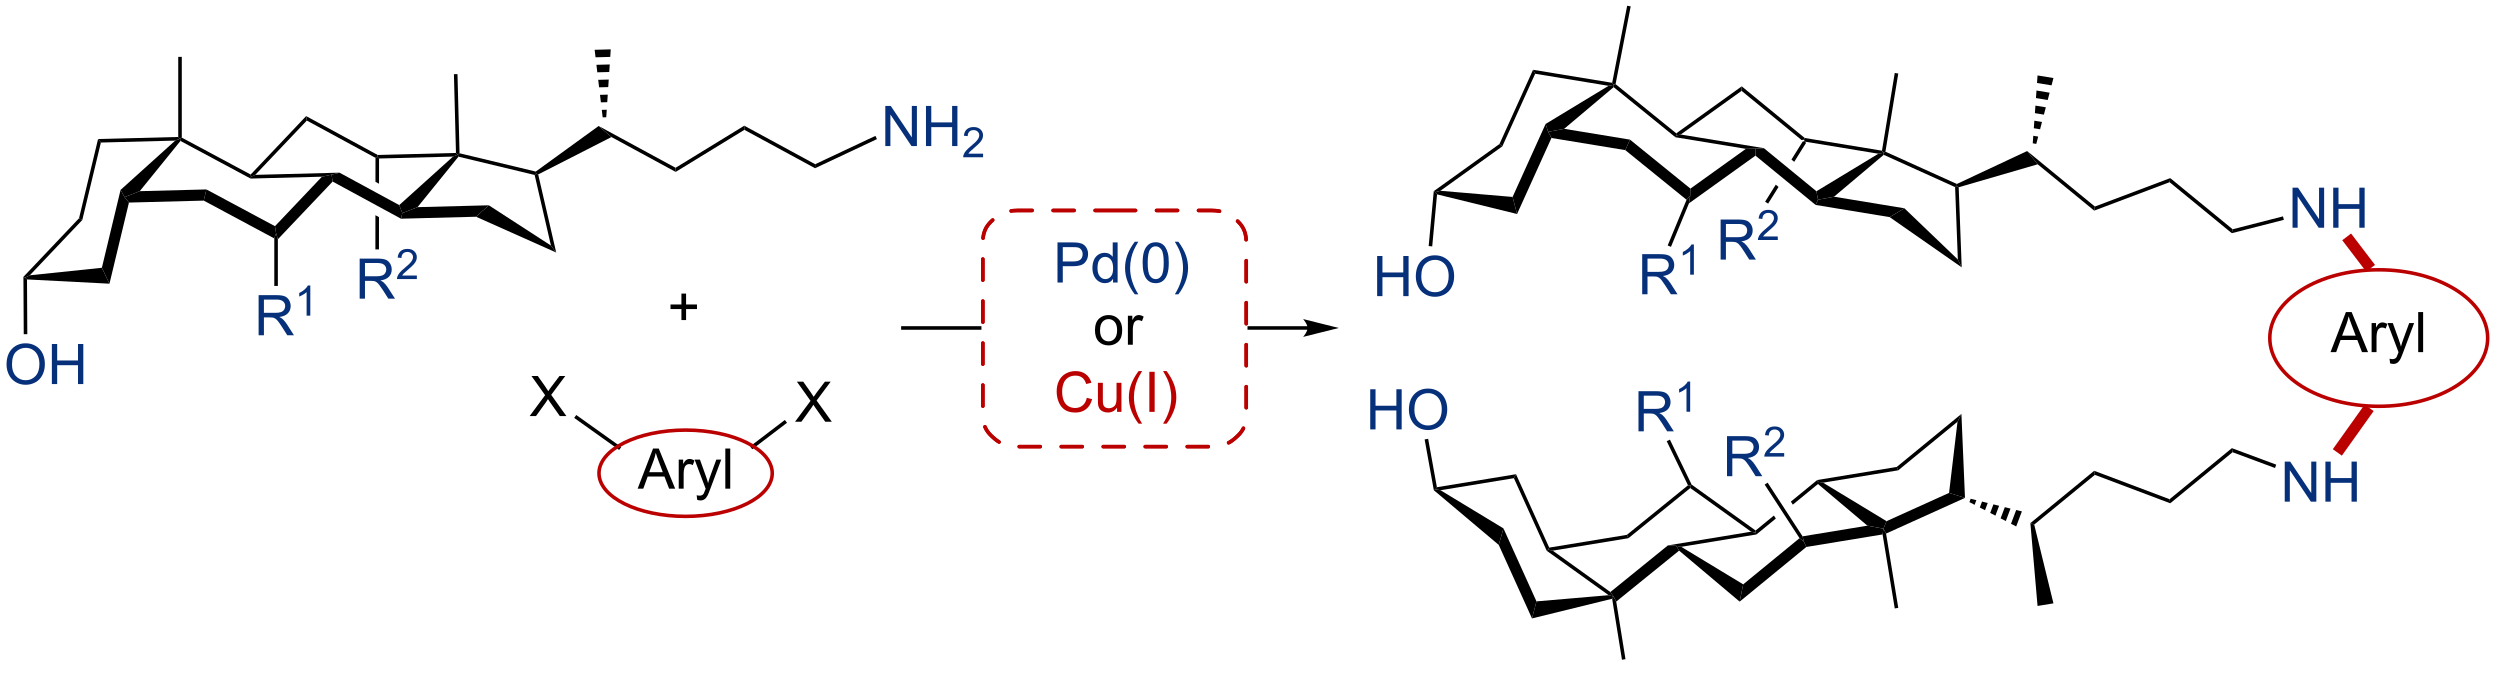 <?xml version="1.0" encoding="UTF-8"?>
<!DOCTYPE svg PUBLIC '-//W3C//DTD SVG 1.0//EN'
          'http://www.w3.org/TR/2001/REC-SVG-20010904/DTD/svg10.dtd'>
<svg stroke-dasharray="none" shape-rendering="auto" xmlns="http://www.w3.org/2000/svg" font-family="'Dialog'" text-rendering="auto" width="90" fill-opacity="1" color-interpolation="auto" color-rendering="auto" preserveAspectRatio="xMidYMid meet" font-size="12px" viewBox="0 0 90 25" fill="black" xmlns:xlink="http://www.w3.org/1999/xlink" stroke="black" image-rendering="auto" stroke-miterlimit="10" stroke-linecap="square" stroke-linejoin="miter" font-style="normal" stroke-width="1" height="25" stroke-dashoffset="0" font-weight="normal" stroke-opacity="1"
><!--Generated by the Batik Graphics2D SVG Generator--><defs id="genericDefs"
  /><g
  ><defs id="defs1"
    ><clipPath clipPathUnits="userSpaceOnUse" id="clipPath1"
      ><path d="M1.032 0.633 L367.879 0.633 L367.879 98.738 L1.032 98.738 L1.032 0.633 Z"
      /></clipPath
      ><clipPath clipPathUnits="userSpaceOnUse" id="clipPath2"
      ><path d="M27.831 111.491 L27.831 206.868 L384.477 206.868 L384.477 111.491 Z"
      /></clipPath
    ></defs
    ><g transform="scale(0.245,0.245) translate(-1.032,-0.633) matrix(1.029,0,0,1.029,-27.595,-114.046)"
    ><path d="M285.577 131.6 L285.242 131.655 L283.634 134.229 L284.032 134.555 L284.032 134.555 L285.703 131.879 L285.577 131.6 ZM281.394 137.817 L279.873 140.251 L280.306 140.521 L281.792 138.143 L281.394 137.817 Z" stroke="none" clip-path="url(#clipPath2)"
    /></g
    ><g transform="matrix(0.252,0,0,0.252,-7.023,-28.135)"
    ><path d="M31.726 151.566 L31.469 151.298 L32.129 150.974 L42.421 149.902 L43.508 152.174 Z" stroke="none" clip-path="url(#clipPath2)"
    /></g
    ><g transform="matrix(0.252,0,0,0.252,-7.023,-28.135)"
    ><path d="M32.129 150.974 L31.469 151.298 L31.214 151.197 L39.16 142.825 L39.624 143.077 Z" stroke="none" clip-path="url(#clipPath2)"
    /></g
    ><g transform="matrix(0.252,0,0,0.252,-7.023,-28.135)"
    ><path d="M39.624 143.077 L39.16 142.825 L41.878 131.51 L42.282 132.01 Z" stroke="none" clip-path="url(#clipPath2)"
    /></g
    ><g transform="matrix(0.252,0,0,0.252,-7.023,-28.135)"
    ><path d="M43.508 152.174 L42.421 149.902 L45.094 138.775 L45.662 139.808 L46.291 140.585 Z" stroke="none" clip-path="url(#clipPath2)"
    /></g
    ><g transform="matrix(0.252,0,0,0.252,-7.023,-28.135)"
    ><path d="M47.83 138.957 L45.662 139.808 L45.094 138.775 L52.902 131.733 L53.585 131.46 L53.65 131.784 Z" stroke="none" clip-path="url(#clipPath2)"
    /></g
    ><g transform="matrix(0.252,0,0,0.252,-7.023,-28.135)"
    ><path d="M42.282 132.01 L41.878 131.51 L53.33 131.212 L53.585 131.46 L52.902 131.733 Z" stroke="none" clip-path="url(#clipPath2)"
    /></g
    ><g transform="matrix(0.252,0,0,0.252,-7.023,-28.135)"
    ><path d="M46.291 140.585 L45.662 139.808 L47.83 138.957 L57.355 138.709 L56.976 140.306 Z" stroke="none" clip-path="url(#clipPath2)"
    /></g
    ><g transform="matrix(0.252,0,0,0.252,-7.023,-28.135)"
    ><path d="M56.976 140.306 L57.355 138.709 L67.15 143.959 L67.309 144.945 L67.054 145.709 Z" stroke="none" clip-path="url(#clipPath2)"
    /></g
    ><g transform="matrix(0.252,0,0,0.252,-7.023,-28.135)"
    ><path d="M67.564 145.829 L67.309 144.945 L67.15 143.959 L73.862 136.889 L75.233 136.598 L75.389 137.586 Z" stroke="none" clip-path="url(#clipPath2)"
    /></g
    ><g transform="matrix(0.252,0,0,0.252,-7.023,-28.135)"
    ><path d="M76.371 136.313 L75.233 136.598 L73.862 136.889 L63.668 137.155 L63.729 136.898 L64.338 136.627 Z" stroke="none" clip-path="url(#clipPath2)"
    /></g
    ><g transform="matrix(0.252,0,0,0.252,-7.023,-28.135)"
    ><path d="M63.678 136.581 L63.729 136.898 L63.668 137.155 L53.65 131.784 L53.585 131.46 L53.84 131.308 Z" stroke="none" clip-path="url(#clipPath2)"
    /></g
    ><g transform="matrix(0.252,0,0,0.252,-7.023,-28.135)"
    ><path d="M64.338 136.627 L63.729 136.898 L63.678 136.581 L71.602 128.233 L71.702 128.869 Z" stroke="none" clip-path="url(#clipPath2)"
    /></g
    ><g transform="matrix(0.252,0,0,0.252,-7.023,-28.135)"
    ><path d="M71.702 128.869 L71.602 128.233 L81.827 133.787 L81.765 134.043 L81.51 134.195 Z" stroke="none" clip-path="url(#clipPath2)"
    /></g
    ><g transform="matrix(0.252,0,0,0.252,-7.023,-28.135)"
    ><path d="M93.269 133.743 L92.587 134.016 L84.902 140.946 L85.346 142.091 L87.514 141.24 L93.365 134.029 L93.269 133.743 Z" stroke="none" clip-path="url(#clipPath2)"
    /></g
    ><g transform="matrix(0.252,0,0,0.252,-7.023,-28.135)"
    ><path d="M82.02 134.292 L81.765 134.043 L81.827 133.787 L93.008 133.495 L93.269 133.743 L92.587 134.016 Z" stroke="none" clip-path="url(#clipPath2)"
    /></g
    ><g transform="matrix(0.252,0,0,0.252,-7.023,-28.135)"
    ><path d="M93.365 134.029 L93.269 133.743 L93.519 133.541 L104.406 136.156 L104.46 136.431 L104.247 136.642 Z" stroke="none" clip-path="url(#clipPath2)"
    /></g
    ><g transform="matrix(0.252,0,0,0.252,-7.023,-28.135)"
    ><path d="M85.154 142.89 L85.346 142.091 L87.514 141.24 L97.701 140.975 L95.872 142.61 Z" stroke="none" clip-path="url(#clipPath2)"
    /></g
    ><g transform="matrix(0.252,0,0,0.252,-7.023,-28.135)"
    ><path d="M95.872 142.61 L97.701 140.975 L106.575 146.727 L107.328 147.724 Z" stroke="none" clip-path="url(#clipPath2)"
    /></g
    ><g transform="matrix(0.252,0,0,0.252,-7.023,-28.135)"
    ><path d="M104.247 136.642 L104.46 136.431 L104.753 136.567 L107.328 147.724 L106.575 146.727 Z" stroke="none" clip-path="url(#clipPath2)"
    /></g
    ><g transform="matrix(0.252,0,0,0.252,-7.023,-28.135)"
    ><path d="M104.753 136.567 L104.46 136.431 L104.406 136.156 L113.385 129.646 L115.22 131.224 Z" stroke="none" clip-path="url(#clipPath2)"
    /></g
    ><g transform="matrix(0.252,0,0,0.252,-7.023,-28.135)"
    ><path d="M115.22 131.224 L113.385 129.646 L124.379 135.617 L124.394 136.206 Z" stroke="none" clip-path="url(#clipPath2)"
    /></g
    ><g transform="matrix(0.252,0,0,0.252,-7.023,-28.135)"
    ><path d="M124.394 136.206 L124.379 135.617 L134.192 129.605 L134.208 130.194 Z" stroke="none" clip-path="url(#clipPath2)"
    /></g
    ><g transform="matrix(0.252,0,0,0.252,-7.023,-28.135)"
    ><path d="M134.208 130.194 L134.192 129.605 L144.322 135.106 L144.305 135.678 Z" stroke="none" clip-path="url(#clipPath2)"
    /></g
    ><g fill="rgb(7,48,122)" transform="matrix(0.252,0,0,0.252,-7.023,-28.135)" stroke="rgb(7,48,122)"
    ><path d="M154.343 132.509 L154.343 126.782 L155.121 126.782 L158.129 131.277 L158.129 126.782 L158.856 126.782 L158.856 132.509 L158.077 132.509 L155.069 128.009 L155.069 132.509 L154.343 132.509 ZM160.151 132.509 L160.151 126.782 L160.909 126.782 L160.909 129.134 L163.886 129.134 L163.886 126.782 L164.643 126.782 L164.643 132.509 L163.886 132.509 L163.886 129.808 L160.909 129.808 L160.909 132.509 L160.151 132.509 Z" stroke="none" clip-path="url(#clipPath2)"
    /></g
    ><g fill="rgb(7,48,122)" transform="matrix(0.252,0,0,0.252,-7.023,-28.135)" stroke="rgb(7,48,122)"
    ><path d="M168.309 133.601 L168.309 134.109 L165.47 134.109 Q165.464 133.917 165.532 133.742 Q165.639 133.452 165.878 133.171 Q166.118 132.89 166.569 132.521 Q167.268 131.947 167.514 131.611 Q167.761 131.275 167.761 130.976 Q167.761 130.663 167.536 130.448 Q167.313 130.232 166.952 130.232 Q166.571 130.232 166.343 130.46 Q166.114 130.689 166.112 131.093 L165.569 131.038 Q165.626 130.431 165.989 130.115 Q166.352 129.796 166.964 129.796 Q167.583 129.796 167.942 130.14 Q168.304 130.482 168.304 130.988 Q168.304 131.245 168.198 131.495 Q168.093 131.744 167.846 132.019 Q167.602 132.294 167.034 132.775 Q166.559 133.173 166.425 133.316 Q166.29 133.458 166.202 133.601 L168.309 133.601 Z" stroke="none" clip-path="url(#clipPath2)"
    /></g
    ><g transform="matrix(0.252,0,0,0.252,-7.023,-28.135)"
    ><path d="M144.305 135.678 L144.322 135.106 L152.93 131.057 L153.147 131.519 Z" stroke="none" clip-path="url(#clipPath2)"
    /></g
    ><g fill="rgb(7,48,122)" transform="matrix(0.252,0,0,0.252,-7.023,-28.135)" stroke="rgb(7,48,122)"
    ><path d="M28.803 163.728 Q28.803 162.301 29.569 161.496 Q30.334 160.689 31.545 160.689 Q32.337 160.689 32.972 161.069 Q33.61 161.447 33.944 162.124 Q34.279 162.801 34.279 163.66 Q34.279 164.532 33.928 165.22 Q33.576 165.907 32.931 166.262 Q32.287 166.616 31.54 166.616 Q30.733 166.616 30.095 166.225 Q29.459 165.832 29.131 165.157 Q28.803 164.481 28.803 163.728 ZM29.584 163.738 Q29.584 164.775 30.139 165.371 Q30.696 165.965 31.537 165.965 Q32.392 165.965 32.944 165.363 Q33.498 164.762 33.498 163.657 Q33.498 162.957 33.261 162.436 Q33.024 161.915 32.569 161.629 Q32.115 161.34 31.548 161.34 Q30.743 161.34 30.162 161.894 Q29.584 162.447 29.584 163.738 ZM35.278 166.517 L35.278 160.79 L36.036 160.79 L36.036 163.142 L39.013 163.142 L39.013 160.79 L39.77 160.79 L39.77 166.517 L39.013 166.517 L39.013 163.816 L36.036 163.816 L36.036 166.517 L35.278 166.517 Z" stroke="none" clip-path="url(#clipPath2)"
    /></g
    ><g transform="matrix(0.252,0,0,0.252,-7.023,-28.135)"
    ><path d="M31.214 151.197 L31.469 151.298 L31.726 151.566 L31.771 159.391 L31.261 159.394 Z" stroke="none" clip-path="url(#clipPath2)"
    /></g
    ><g transform="matrix(0.252,0,0,0.252,-7.023,-28.135)"
    ><path d="M93.519 133.541 L93.269 133.743 L93.008 133.495 L92.714 122.245 L93.224 122.232 Z" stroke="none" clip-path="url(#clipPath2)"
    /></g
    ><g fill="rgb(7,48,122)" transform="matrix(0.252,0,0,0.252,-7.023,-28.135)" stroke="rgb(7,48,122)"
    ><path d="M79.251 154.315 L79.251 148.589 L81.79 148.589 Q82.556 148.589 82.954 148.742 Q83.353 148.896 83.59 149.287 Q83.829 149.677 83.829 150.151 Q83.829 150.761 83.434 151.18 Q83.04 151.596 82.215 151.708 Q82.517 151.854 82.673 151.995 Q83.004 152.3 83.301 152.755 L84.298 154.315 L83.345 154.315 L82.587 153.123 Q82.254 152.607 82.038 152.333 Q81.824 152.06 81.655 151.951 Q81.486 151.841 81.309 151.8 Q81.181 151.771 80.887 151.771 L80.009 151.771 L80.009 154.315 L79.251 154.315 ZM80.009 151.115 L81.637 151.115 Q82.158 151.115 82.449 151.008 Q82.743 150.901 82.894 150.664 Q83.048 150.427 83.048 150.151 Q83.048 149.745 82.751 149.484 Q82.457 149.221 81.822 149.221 L80.009 149.221 L80.009 151.115 Z" stroke="none" clip-path="url(#clipPath2)"
    /></g
    ><g fill="rgb(7,48,122)" transform="matrix(0.252,0,0,0.252,-7.023,-28.135)" stroke="rgb(7,48,122)"
    ><path d="M87.42 151.007 L87.42 151.515 L84.58 151.515 Q84.574 151.324 84.643 151.148 Q84.75 150.859 84.988 150.578 Q85.229 150.296 85.68 149.927 Q86.379 149.353 86.625 149.017 Q86.871 148.681 86.871 148.382 Q86.871 148.07 86.647 147.855 Q86.424 147.638 86.063 147.638 Q85.682 147.638 85.453 147.867 Q85.225 148.095 85.223 148.5 L84.68 148.445 Q84.736 147.838 85.1 147.521 Q85.463 147.203 86.074 147.203 Q86.693 147.203 87.053 147.546 Q87.414 147.888 87.414 148.394 Q87.414 148.652 87.309 148.902 Q87.203 149.15 86.957 149.425 Q86.713 149.701 86.145 150.181 Q85.67 150.58 85.535 150.722 Q85.4 150.865 85.313 151.007 L87.42 151.007 Z" stroke="none" clip-path="url(#clipPath2)"
    /></g
    ><g transform="matrix(0.252,0,0,0.252,-7.023,-28.135)"
    ><path d="M81.765 134.043 L81.51 134.195 L81.506 137.618 L82.016 137.895 L82.016 137.895 L82.02 134.292 L81.765 134.043 ZM81.501 142.389 L81.496 147.277 L82.006 147.277 L82.011 142.666 L82.011 142.666 L81.501 142.389 Z" stroke="none" clip-path="url(#clipPath2)"
    /></g
    ><g transform="matrix(0.252,0,0,0.252,-7.023,-28.135)"
    ><path d="M75.389 137.586 L75.233 136.598 L76.371 136.313 L84.902 140.946 L85.346 142.091 L85.154 142.89 Z" stroke="none" clip-path="url(#clipPath2)"
    /></g
    ><g transform="matrix(0.252,0,0,0.252,-7.023,-28.135)"
    ><path d="M53.84 131.308 L53.585 131.46 L53.33 131.212 L53.33 119.767 L53.84 119.767 Z" stroke="none" clip-path="url(#clipPath2)"
    /></g
    ><g transform="matrix(0.252,0,0,0.252,-7.023,-28.135)"
    ><path d="M113.966 128.414 L113.838 127.341 L114.547 127.323 L114.476 128.4 ZM113.711 126.269 L113.583 125.196 L114.69 125.167 L114.619 126.245 ZM113.456 124.123 L113.328 123.051 L114.833 123.011 L114.761 124.089 ZM113.2 121.978 L113.073 120.905 L114.976 120.856 L114.904 121.934 ZM112.945 119.833 L112.818 118.76 L115.119 118.7 L115.047 119.778 Z" stroke="none" clip-path="url(#clipPath2)"
    /></g
    ><g transform="matrix(0.252,0,0,0.252,-7.023,-28.135)"
    ><path d="M233.656 181.682 L232.935 181.542 L233.141 181.249 L244.443 179.391 L244.139 179.958 Z" stroke="none" clip-path="url(#clipPath2)"
    /></g
    ><g transform="matrix(0.252,0,0,0.252,-7.023,-28.135)"
    ><path d="M232.7 181.676 L232.935 181.542 L233.656 181.682 L242.649 187.131 L241.974 189.49 Z" stroke="none" clip-path="url(#clipPath2)"
    /></g
    ><g transform="matrix(0.252,0,0,0.252,-7.023,-28.135)"
    ><path d="M241.974 189.49 L242.649 187.131 L247.365 197.557 L246.725 199.993 Z" stroke="none" clip-path="url(#clipPath2)"
    /></g
    ><g transform="matrix(0.252,0,0,0.252,-7.023,-28.135)"
    ><path d="M244.139 179.958 L244.443 179.391 L249.185 189.877 L249.034 190.16 L248.829 190.328 Z" stroke="none" clip-path="url(#clipPath2)"
    /></g
    ><g transform="matrix(0.252,0,0,0.252,-7.023,-28.135)"
    ><path d="M248.829 190.328 L249.034 190.16 L249.683 190.312 L257.921 196.224 L258.384 196.87 L257.675 196.675 Z" stroke="none" clip-path="url(#clipPath2)"
    /></g
    ><g transform="matrix(0.252,0,0,0.252,-7.023,-28.135)"
    ><path d="M246.725 199.993 L247.365 197.557 L257.675 196.675 L258.384 196.87 L258.176 197.183 Z" stroke="none" clip-path="url(#clipPath2)"
    /></g
    ><g transform="matrix(0.252,0,0,0.252,-7.023,-28.135)"
    ><path d="M249.683 190.312 L249.034 190.16 L249.185 189.877 L260.281 188.053 L260.497 188.534 Z" stroke="none" clip-path="url(#clipPath2)"
    /></g
    ><g transform="matrix(0.252,0,0,0.252,-7.023,-28.135)"
    ><path d="M260.497 188.534 L260.281 188.053 L269.012 180.976 L269.329 181.047 L269.339 181.368 Z" stroke="none" clip-path="url(#clipPath2)"
    /></g
    ><g transform="matrix(0.252,0,0,0.252,-7.023,-28.135)"
    ><path d="M269.339 181.368 L269.329 181.047 L269.531 180.877 L278.671 187.434 L278.681 187.756 L278.032 187.604 Z" stroke="none" clip-path="url(#clipPath2)"
    /></g
    ><g transform="matrix(0.252,0,0,0.252,-7.023,-28.135)"
    ><path d="M278.032 187.604 L278.681 187.756 L278.79 187.996 L268.047 189.763 L267.326 189.623 L266.144 189.559 Z" stroke="none" clip-path="url(#clipPath2)"
    /></g
    ><g transform="matrix(0.252,0,0,0.252,-7.023,-28.135)"
    ><path d="M266.144 189.559 L267.326 189.623 L267.743 190.307 L258.758 197.589 L258.384 196.87 L257.921 196.224 Z" stroke="none" clip-path="url(#clipPath2)"
    /></g
    ><g transform="matrix(0.252,0,0,0.252,-7.023,-28.135)"
    ><path d="M267.743 190.307 L267.326 189.623 L268.047 189.763 L276.897 195.125 L276.391 197.593 Z" stroke="none" clip-path="url(#clipPath2)"
    /></g
    ><g transform="matrix(0.252,0,0,0.252,-7.023,-28.135)"
    ><path d="M276.391 197.593 L276.897 195.125 L284.943 188.531 L285.577 189.037 L285.916 189.786 Z" stroke="none" clip-path="url(#clipPath2)"
    /></g
    ><g transform="matrix(0.252,0,0,0.252,-7.023,-28.135)"
    ><path d="M287.58 180.792 L287.582 180.461 L288.304 180.601 L297.377 186.098 L296.933 187.17 L294.644 186.742 Z" stroke="none" clip-path="url(#clipPath2)"
    /></g
    ><g transform="matrix(0.252,0,0,0.252,-7.023,-28.135)"
    ><path d="M285.916 189.786 L285.577 189.037 L285.379 188.266 L294.644 186.742 L296.933 187.17 L296.81 187.995 Z" stroke="none" clip-path="url(#clipPath2)"
    /></g
    ><g transform="matrix(0.252,0,0,0.252,-7.023,-28.135)"
    ><path d="M297.307 187.872 L296.933 187.17 L297.377 186.098 L306.307 182.059 L308.581 182.773 Z" stroke="none" clip-path="url(#clipPath2)"
    /></g
    ><g transform="matrix(0.252,0,0,0.252,-7.023,-28.135)"
    ><path d="M288.304 180.601 L287.582 180.461 L287.473 180.22 L298.829 178.353 L299.047 178.834 Z" stroke="none" clip-path="url(#clipPath2)"
    /></g
    ><g transform="matrix(0.252,0,0,0.252,-7.023,-28.135)"
    ><path d="M299.047 178.834 L298.829 178.353 L308.072 170.778 L307.512 171.896 Z" stroke="none" clip-path="url(#clipPath2)"
    /></g
    ><g transform="matrix(0.252,0,0,0.252,-7.023,-28.135)"
    ><path d="M308.581 182.773 L306.307 182.059 L307.512 171.896 L308.072 170.778 Z" stroke="none" clip-path="url(#clipPath2)"
    /></g
    ><g transform="matrix(0.252,0,0,0.252,-7.023,-28.135)"
    ><path d="M309.392 182.899 L310.205 183.099 L309.954 183.763 L309.212 183.376 ZM311.018 183.3 L311.831 183.5 L311.44 184.536 L310.697 184.149 ZM312.644 183.7 L313.457 183.9 L312.926 185.309 L312.183 184.923 ZM314.27 184.101 L315.084 184.301 L314.412 186.082 L313.669 185.696 ZM315.897 184.501 L316.71 184.702 L315.897 186.855 L315.155 186.469 Z" stroke="none" clip-path="url(#clipPath2)"
    /></g
    ><g transform="matrix(0.252,0,0,0.252,-7.023,-28.135)"
    ><path d="M318.472 186.585 L317.922 186.376 L327.04 178.903 L327.136 179.484 Z" stroke="none" clip-path="url(#clipPath2)"
    /></g
    ><g transform="matrix(0.252,0,0,0.252,-7.023,-28.135)"
    ><path d="M327.136 179.484 L327.04 178.903 L337.808 182.964 L337.904 183.545 Z" stroke="none" clip-path="url(#clipPath2)"
    /></g
    ><g transform="matrix(0.252,0,0,0.252,-7.023,-28.135)"
    ><path d="M337.904 183.545 L337.808 182.964 L346.709 175.669 L346.806 176.25 Z" stroke="none" clip-path="url(#clipPath2)"
    /></g
    ><g fill="rgb(7,48,122)" transform="matrix(0.252,0,0,0.252,-7.023,-28.135)" stroke="rgb(7,48,122)"
    ><path d="M354.261 183.318 L354.261 177.591 L355.04 177.591 L358.048 182.086 L358.048 177.591 L358.774 177.591 L358.774 183.318 L357.995 183.318 L354.988 178.818 L354.988 183.318 L354.261 183.318 ZM360.07 183.318 L360.07 177.591 L360.827 177.591 L360.827 179.943 L363.804 179.943 L363.804 177.591 L364.562 177.591 L364.562 183.318 L363.804 183.318 L363.804 180.618 L360.827 180.618 L360.827 183.318 L360.07 183.318 Z" stroke="none" clip-path="url(#clipPath2)"
    /></g
    ><g transform="matrix(0.252,0,0,0.252,-7.023,-28.135)"
    ><path d="M346.806 176.25 L346.709 175.669 L353.046 178.027 L352.868 178.506 Z" stroke="none" clip-path="url(#clipPath2)"
    /></g
    ><g fill="rgb(7,48,122)" transform="matrix(0.252,0,0,0.252,-7.023,-28.135)" stroke="rgb(7,48,122)"
    ><path d="M223.616 172.985 L223.616 167.258 L224.374 167.258 L224.374 169.61 L227.351 169.61 L227.351 167.258 L228.108 167.258 L228.108 172.985 L227.351 172.985 L227.351 170.284 L224.374 170.284 L224.374 172.985 L223.616 172.985 ZM229.141 170.196 Q229.141 168.769 229.907 167.964 Q230.672 167.157 231.883 167.157 Q232.675 167.157 233.31 167.537 Q233.948 167.915 234.282 168.592 Q234.618 169.269 234.618 170.128 Q234.618 171 234.266 171.688 Q233.915 172.375 233.269 172.73 Q232.625 173.084 231.878 173.084 Q231.071 173.084 230.433 172.693 Q229.797 172.3 229.469 171.625 Q229.141 170.948 229.141 170.196 ZM229.922 170.206 Q229.922 171.243 230.477 171.839 Q231.034 172.433 231.875 172.433 Q232.73 172.433 233.282 171.831 Q233.836 171.23 233.836 170.125 Q233.836 169.425 233.599 168.904 Q233.362 168.383 232.907 168.097 Q232.454 167.808 231.886 167.808 Q231.081 167.808 230.5 168.362 Q229.922 168.915 229.922 170.206 Z" stroke="none" clip-path="url(#clipPath2)"
    /></g
    ><g transform="matrix(0.252,0,0,0.252,-7.023,-28.135)"
    ><path d="M233.141 181.249 L232.935 181.542 L232.7 181.676 L231.387 174.425 L231.889 174.334 Z" stroke="none" clip-path="url(#clipPath2)"
    /></g
    ><g transform="matrix(0.252,0,0,0.252,-7.023,-28.135)"
    ><path d="M287.473 180.22 L283.707 183.306 L283.987 183.737 L287.58 180.792 L287.582 180.461 L287.473 180.22 ZM281.281 185.295 L278.671 187.434 L278.681 187.756 L278.79 187.996 L281.561 185.725 L281.561 185.725 L281.281 185.295 Z" stroke="none" clip-path="url(#clipPath2)"
    /></g
    ><g transform="matrix(0.252,0,0,0.252,-7.023,-28.135)"
    ><path d="M296.81 187.995 L296.933 187.17 L297.307 187.872 L299.051 198.485 L298.548 198.568 Z" stroke="none" clip-path="url(#clipPath2)"
    /></g
    ><g transform="matrix(0.252,0,0,0.252,-7.023,-28.135)"
    ><path d="M258.176 197.183 L258.384 196.87 L258.758 197.589 L260.083 205.815 L259.579 205.896 Z" stroke="none" clip-path="url(#clipPath2)"
    /></g
    ><g transform="matrix(0.252,0,0,0.252,-7.023,-28.135)"
    ><path d="M233.162 139.413 L232.935 139.095 L233.644 138.901 L243.954 139.782 L244.594 142.218 Z" stroke="none" clip-path="url(#clipPath2)"
    /></g
    ><g transform="matrix(0.252,0,0,0.252,-7.023,-28.135)"
    ><path d="M233.644 138.901 L232.935 139.095 L232.691 138.956 L242.081 132.218 L242.489 132.553 Z" stroke="none" clip-path="url(#clipPath2)"
    /></g
    ><g transform="matrix(0.252,0,0,0.252,-7.023,-28.135)"
    ><path d="M242.489 132.553 L242.081 132.218 L246.876 121.616 L247.18 122.183 Z" stroke="none" clip-path="url(#clipPath2)"
    /></g
    ><g transform="matrix(0.252,0,0,0.252,-7.023,-28.135)"
    ><path d="M244.594 142.218 L243.954 139.782 L248.67 129.356 L249.034 130.477 L249.506 131.359 Z" stroke="none" clip-path="url(#clipPath2)"
    /></g
    ><g transform="matrix(0.252,0,0,0.252,-7.023,-28.135)"
    ><path d="M251.323 130.049 L249.034 130.477 L248.67 129.356 L257.662 123.907 L258.384 123.767 L258.387 124.097 Z" stroke="none" clip-path="url(#clipPath2)"
    /></g
    ><g transform="matrix(0.252,0,0,0.252,-7.023,-28.135)"
    ><path d="M247.18 122.183 L246.876 121.616 L258.181 123.475 L258.384 123.767 L257.662 123.907 Z" stroke="none" clip-path="url(#clipPath2)"
    /></g
    ><g transform="matrix(0.252,0,0,0.252,-7.023,-28.135)"
    ><path d="M249.506 131.359 L249.034 130.477 L251.323 130.049 L260.725 131.595 L260.052 133.093 Z" stroke="none" clip-path="url(#clipPath2)"
    /></g
    ><g transform="matrix(0.252,0,0,0.252,-7.023,-28.135)"
    ><path d="M260.052 133.093 L260.725 131.595 L269.359 138.592 L269.329 139.59 L268.806 140.188 Z" stroke="none" clip-path="url(#clipPath2)"
    /></g
    ><g transform="matrix(0.252,0,0,0.252,-7.023,-28.135)"
    ><path d="M269.148 140.697 L269.329 139.59 L269.359 138.592 L277.28 132.91 L278.681 132.881 L278.649 133.881 Z" stroke="none" clip-path="url(#clipPath2)"
    /></g
    ><g transform="matrix(0.252,0,0,0.252,-7.023,-28.135)"
    ><path d="M279.853 132.815 L278.681 132.881 L277.28 132.91 L267.217 131.255 L267.326 131.014 L267.975 130.862 Z" stroke="none" clip-path="url(#clipPath2)"
    /></g
    ><g transform="matrix(0.252,0,0,0.252,-7.023,-28.135)"
    ><path d="M267.335 130.694 L267.326 131.014 L267.217 131.255 L258.387 124.097 L258.384 123.767 L258.664 123.665 Z" stroke="none" clip-path="url(#clipPath2)"
    /></g
    ><g transform="matrix(0.252,0,0,0.252,-7.023,-28.135)"
    ><path d="M267.975 130.862 L267.326 131.014 L267.335 130.694 L276.686 123.983 L276.666 124.626 Z" stroke="none" clip-path="url(#clipPath2)"
    /></g
    ><g transform="matrix(0.252,0,0,0.252,-7.023,-28.135)"
    ><path d="M276.666 124.626 L276.686 123.983 L285.686 131.359 L285.577 131.6 L285.242 131.655 Z" stroke="none" clip-path="url(#clipPath2)"
    /></g
    ><g transform="matrix(0.252,0,0,0.252,-7.023,-28.135)"
    ><path d="M289.871 139.748 L287.582 140.177 L287.361 138.969 L296.211 133.607 L296.933 133.467 L296.973 133.765 Z" stroke="none" clip-path="url(#clipPath2)"
    /></g
    ><g transform="matrix(0.252,0,0,0.252,-7.023,-28.135)"
    ><path d="M285.703 131.879 L285.577 131.6 L285.686 131.359 L296.722 133.174 L296.933 133.467 L296.211 133.607 Z" stroke="none" clip-path="url(#clipPath2)"
    /></g
    ><g transform="matrix(0.252,0,0,0.252,-7.023,-28.135)"
    ><path d="M296.973 133.765 L296.933 133.467 L297.216 133.315 L307.417 137.929 L307.418 138.209 L307.17 138.377 Z" stroke="none" clip-path="url(#clipPath2)"
    /></g
    ><g transform="matrix(0.252,0,0,0.252,-7.023,-28.135)"
    ><path d="M287.243 140.925 L287.582 140.177 L289.871 139.748 L299.927 141.402 L297.823 142.665 Z" stroke="none" clip-path="url(#clipPath2)"
    /></g
    ><g transform="matrix(0.252,0,0,0.252,-7.023,-28.135)"
    ><path d="M297.823 142.665 L299.927 141.402 L307.561 148.719 L308.114 149.84 Z" stroke="none" clip-path="url(#clipPath2)"
    /></g
    ><g transform="matrix(0.252,0,0,0.252,-7.023,-28.135)"
    ><path d="M307.17 138.377 L307.418 138.209 L307.681 138.398 L308.114 149.84 L307.561 148.719 Z" stroke="none" clip-path="url(#clipPath2)"
    /></g
    ><g transform="matrix(0.252,0,0,0.252,-7.023,-28.135)"
    ><path d="M307.681 138.398 L307.418 138.209 L307.417 137.929 L317.459 133.222 L318.966 135.117 Z" stroke="none" clip-path="url(#clipPath2)"
    /></g
    ><g transform="matrix(0.252,0,0,0.252,-7.023,-28.135)"
    ><path d="M318.966 135.117 L317.459 133.222 L327.136 141.153 L327.04 141.734 Z" stroke="none" clip-path="url(#clipPath2)"
    /></g
    ><g transform="matrix(0.252,0,0,0.252,-7.023,-28.135)"
    ><path d="M327.04 141.734 L327.136 141.153 L337.904 137.092 L337.808 137.673 Z" stroke="none" clip-path="url(#clipPath2)"
    /></g
    ><g transform="matrix(0.252,0,0,0.252,-7.023,-28.135)"
    ><path d="M337.808 137.673 L337.904 137.092 L346.819 144.399 L346.695 144.957 Z" stroke="none" clip-path="url(#clipPath2)"
    /></g
    ><g fill="rgb(7,48,122)" transform="matrix(0.252,0,0,0.252,-7.023,-28.135)" stroke="rgb(7,48,122)"
    ><path d="M355.375 144.183 L355.375 138.457 L356.154 138.457 L359.161 142.951 L359.161 138.457 L359.888 138.457 L359.888 144.183 L359.109 144.183 L356.101 139.683 L356.101 144.183 L355.375 144.183 ZM361.184 144.183 L361.184 138.457 L361.941 138.457 L361.941 140.808 L364.918 140.808 L364.918 138.457 L365.676 138.457 L365.676 144.183 L364.918 144.183 L364.918 141.483 L361.941 141.483 L361.941 144.183 L361.184 144.183 Z" stroke="none" clip-path="url(#clipPath2)"
    /></g
    ><g transform="matrix(0.252,0,0,0.252,-7.023,-28.135)"
    ><path d="M346.695 144.957 L346.819 144.399 L354.008 142.558 L354.134 143.053 Z" stroke="none" clip-path="url(#clipPath2)"
    /></g
    ><g fill="rgb(7,48,122)" transform="matrix(0.252,0,0,0.252,-7.023,-28.135)" stroke="rgb(7,48,122)"
    ><path d="M224.603 153.948 L224.603 148.221 L225.361 148.221 L225.361 150.573 L228.338 150.573 L228.338 148.221 L229.095 148.221 L229.095 153.948 L228.338 153.948 L228.338 151.247 L225.361 151.247 L225.361 153.948 L224.603 153.948 ZM230.128 151.159 Q230.128 149.732 230.893 148.927 Q231.659 148.119 232.87 148.119 Q233.662 148.119 234.297 148.5 Q234.935 148.877 235.268 149.554 Q235.604 150.232 235.604 151.091 Q235.604 151.963 235.253 152.651 Q234.901 153.338 234.256 153.692 Q233.612 154.047 232.865 154.047 Q232.058 154.047 231.419 153.656 Q230.784 153.263 230.456 152.588 Q230.128 151.911 230.128 151.159 ZM230.909 151.169 Q230.909 152.205 231.464 152.802 Q232.021 153.395 232.862 153.395 Q233.716 153.395 234.268 152.794 Q234.823 152.192 234.823 151.088 Q234.823 150.388 234.586 149.867 Q234.349 149.346 233.893 149.06 Q233.44 148.77 232.873 148.77 Q232.068 148.77 231.487 149.325 Q230.909 149.877 230.909 151.169 Z" stroke="none" clip-path="url(#clipPath2)"
    /></g
    ><g transform="matrix(0.252,0,0,0.252,-7.023,-28.135)"
    ><path d="M232.691 138.956 L232.935 139.095 L233.162 139.413 L232.472 146.846 L231.964 146.799 Z" stroke="none" clip-path="url(#clipPath2)"
    /></g
    ><g transform="matrix(0.252,0,0,0.252,-7.023,-28.135)"
    ><path d="M278.649 133.881 L278.681 132.881 L279.853 132.815 L287.361 138.969 L287.582 140.177 L287.243 140.925 Z" stroke="none" clip-path="url(#clipPath2)"
    /></g
    ><g transform="matrix(0.252,0,0,0.252,-7.023,-28.135)"
    ><path d="M297.216 133.315 L296.933 133.467 L296.722 133.174 L298.548 122.069 L299.051 122.152 Z" stroke="none" clip-path="url(#clipPath2)"
    /></g
    ><g fill="rgb(187,0,0)" transform="matrix(0.252,0,0,0.252,-7.023,-28.135)" stroke="rgb(187,0,0)"
    ><path d="M362.474 145.968 L363.736 145.006 L367.157 149.494 L365.895 150.456 Z" stroke="none" clip-path="url(#clipPath2)"
    /></g
    ><g fill="rgb(187,0,0)" transform="matrix(0.252,0,0,0.252,-7.023,-28.135)" stroke="rgb(187,0,0)"
    ><path d="M362.42 176.74 L361.127 175.819 L365.669 169.447 L366.962 170.368 Z" stroke="none" clip-path="url(#clipPath2)"
    /></g
    ><g transform="matrix(0.252,0,0,0.252,-7.023,-28.135)"
    ><path d="M258.664 123.665 L258.384 123.767 L258.181 123.475 L260.323 112.463 L260.824 112.56 Z" stroke="none" clip-path="url(#clipPath2)"
    /></g
    ><g transform="matrix(0.252,0,0,0.252,-7.023,-28.135)"
    ><path d="M318.262 132.121 L318.338 131.044 L319.038 131.159 L318.765 132.204 ZM318.414 129.966 L318.49 128.889 L319.583 129.069 L319.31 130.114 ZM318.567 127.811 L318.643 126.734 L320.129 126.978 L319.856 128.023 ZM318.719 125.656 L318.796 124.579 L320.674 124.888 L320.401 125.933 ZM318.872 123.501 L318.948 122.424 L321.219 122.797 L320.947 123.843 Z" stroke="none" clip-path="url(#clipPath2)"
    /></g
    ><g transform="matrix(0.252,0,0,0.252,-7.023,-28.135)"
    ><path d="M317.922 186.376 L318.472 186.585 L321.219 197.84 L318.948 198.213 Z" stroke="none" clip-path="url(#clipPath2)"
    /></g
    ><g fill="rgb(7,48,122)" transform="matrix(0.252,0,0,0.252,-7.023,-28.135)" stroke="rgb(7,48,122)"
    ><path d="M64.814 159.538 L64.814 153.811 L67.353 153.811 Q68.119 153.811 68.517 153.965 Q68.916 154.118 69.153 154.509 Q69.392 154.9 69.392 155.374 Q69.392 155.983 68.996 156.402 Q68.603 156.819 67.778 156.931 Q68.08 157.077 68.236 157.217 Q68.567 157.522 68.864 157.978 L69.861 159.538 L68.908 159.538 L68.15 158.345 Q67.817 157.829 67.6 157.556 Q67.387 157.282 67.218 157.173 Q67.048 157.064 66.871 157.022 Q66.744 156.993 66.449 156.993 L65.572 156.993 L65.572 159.538 L64.814 159.538 ZM65.572 156.337 L67.199 156.337 Q67.72 156.337 68.012 156.23 Q68.306 156.124 68.457 155.887 Q68.611 155.65 68.611 155.374 Q68.611 154.967 68.314 154.707 Q68.02 154.444 67.384 154.444 L65.572 154.444 L65.572 156.337 Z" stroke="none" clip-path="url(#clipPath2)"
    /></g
    ><g fill="rgb(7,48,122)" transform="matrix(0.252,0,0,0.252,-7.023,-28.135)" stroke="rgb(7,48,122)"
    ><path d="M72.198 156.738 L71.67 156.738 L71.67 153.376 Q71.479 153.558 71.17 153.74 Q70.862 153.921 70.615 154.013 L70.615 153.503 Q71.057 153.294 71.387 152.999 Q71.719 152.702 71.858 152.425 L72.198 152.425 L72.198 156.738 Z" stroke="none" clip-path="url(#clipPath2)"
    /></g
    ><g transform="matrix(0.252,0,0,0.252,-7.023,-28.135)"
    ><path d="M67.054 145.709 L67.309 144.945 L67.564 145.829 L67.564 152.499 L67.054 152.499 Z" stroke="none" clip-path="url(#clipPath2)"
    /></g
    ><g stroke-linecap="round" transform="matrix(0.252,0,0,0.252,-7.023,-28.135)" fill="rgb(187,0,0)" stroke-linejoin="round" stroke-dasharray="3" stroke="rgb(187,0,0)" stroke-width="0.51" stroke-miterlimit="3"
    ><path fill="none" d="M187.089 141.712 L200.903 141.712 C202.855 141.712 203.748 142.407 204.438 143.026 C205.129 143.645 205.903 144.445 205.903 146.196 L205.903 170.968 C205.903 172.719 205.129 173.519 204.438 174.138 C203.748 174.757 202.855 175.451 200.903 175.451 L173.276 175.451 C171.324 175.451 170.431 174.757 169.741 174.138 C169.05 173.519 168.276 172.719 168.276 170.968 L168.276 146.196 C168.276 144.445 169.05 143.645 169.741 143.026 C170.431 142.407 171.324 141.712 173.276 141.712 Z" clip-path="url(#clipPath2)"
    /></g
    ><g stroke-linecap="round" transform="matrix(0.252,0,0,0.252,-7.023,-28.135)" fill="rgb(187,0,0)" stroke-linejoin="round" stroke-dasharray="3" stroke="rgb(187,0,0)" stroke-width="0.51" stroke-miterlimit="3"
    ><path fill="none" d="M187.089 141.712 L200.903 141.712 C202.855 141.712 203.748 142.407 204.438 143.026 C205.129 143.645 205.903 144.445 205.903 146.196 L205.903 170.968 C205.903 172.719 205.129 173.519 204.438 174.138 C203.748 174.757 202.855 175.451 200.903 175.451 L173.276 175.451 C171.324 175.451 170.431 174.757 169.741 174.138 C169.05 173.519 168.276 172.719 168.276 170.968 L168.276 146.196 C168.276 144.445 169.05 143.645 169.741 143.026 C170.431 142.407 171.324 141.712 173.276 141.712 Z" clip-path="url(#clipPath2)"
    /></g
    ><g fill="rgb(7,48,122)" transform="matrix(0.252,0,0,0.252,-7.023,-28.135)" stroke="rgb(7,48,122)"
    ><path d="M178.938 152.005 L178.938 146.278 L181.099 146.278 Q181.67 146.278 181.969 146.333 Q182.391 146.403 182.675 146.601 Q182.961 146.796 183.136 147.153 Q183.31 147.507 183.31 147.934 Q183.31 148.663 182.844 149.171 Q182.381 149.677 181.164 149.677 L179.696 149.677 L179.696 152.005 L178.938 152.005 ZM179.696 148.999 L181.177 148.999 Q181.912 148.999 182.219 148.726 Q182.529 148.452 182.529 147.958 Q182.529 147.598 182.347 147.343 Q182.164 147.085 181.868 147.005 Q181.677 146.952 181.162 146.952 L179.696 146.952 L179.696 148.999 ZM186.875 152.005 L186.875 151.481 Q186.482 152.098 185.716 152.098 Q185.219 152.098 184.802 151.825 Q184.388 151.552 184.159 151.062 Q183.93 150.57 183.93 149.934 Q183.93 149.312 184.136 148.807 Q184.344 148.302 184.758 148.033 Q185.172 147.762 185.685 147.762 Q186.06 147.762 186.352 147.921 Q186.646 148.077 186.828 148.333 L186.828 146.278 L187.529 146.278 L187.529 152.005 L186.875 152.005 ZM184.654 149.934 Q184.654 150.731 184.99 151.127 Q185.326 151.52 185.781 151.52 Q186.243 151.52 186.565 151.143 Q186.888 150.765 186.888 149.992 Q186.888 149.14 186.56 148.742 Q186.232 148.343 185.75 148.343 Q185.281 148.343 184.966 148.726 Q184.654 149.109 184.654 149.934 ZM189.978 153.69 Q189.395 152.955 188.991 151.971 Q188.59 150.984 188.59 149.929 Q188.59 148.999 188.892 148.148 Q189.244 147.161 189.978 146.179 L190.481 146.179 Q190.009 146.992 189.856 147.34 Q189.619 147.88 189.481 148.465 Q189.314 149.195 189.314 149.934 Q189.314 151.812 190.481 153.69 L189.978 153.69 ZM191.103 149.179 Q191.103 148.163 191.311 147.546 Q191.52 146.927 191.931 146.59 Q192.345 146.255 192.97 146.255 Q193.431 146.255 193.778 146.44 Q194.127 146.624 194.353 146.976 Q194.58 147.325 194.707 147.827 Q194.838 148.327 194.838 149.179 Q194.838 150.187 194.629 150.807 Q194.423 151.427 194.009 151.765 Q193.598 152.103 192.97 152.103 Q192.142 152.103 191.668 151.507 Q191.103 150.794 191.103 149.179 ZM191.825 149.179 Q191.825 150.59 192.155 151.057 Q192.486 151.523 192.97 151.523 Q193.455 151.523 193.783 151.054 Q194.114 150.585 194.114 149.179 Q194.114 147.765 193.783 147.302 Q193.455 146.835 192.963 146.835 Q192.478 146.835 192.189 147.247 Q191.825 147.77 191.825 149.179 ZM196.209 153.69 L195.703 153.69 Q196.873 151.812 196.873 149.934 Q196.873 149.2 196.703 148.476 Q196.571 147.89 196.334 147.351 Q196.18 146.999 195.703 146.179 L196.209 146.179 Q196.943 147.161 197.295 148.148 Q197.594 148.999 197.594 149.929 Q197.594 150.984 197.19 151.971 Q196.787 152.955 196.209 153.69 Z" stroke="none" clip-path="url(#clipPath2)"
    /></g
    ><g fill="rgb(187,0,0)" transform="matrix(0.252,0,0,0.252,-7.023,-28.135)" stroke="rgb(187,0,0)"
    ><path d="M183.127 168.477 L183.885 168.667 Q183.648 169.602 183.028 170.094 Q182.408 170.583 181.515 170.583 Q180.588 170.583 180.007 170.206 Q179.429 169.828 179.125 169.115 Q178.822 168.399 178.822 167.578 Q178.822 166.682 179.164 166.018 Q179.507 165.352 180.137 165.005 Q180.768 164.659 181.526 164.659 Q182.385 164.659 182.971 165.096 Q183.557 165.534 183.789 166.328 L183.041 166.503 Q182.843 165.878 182.463 165.594 Q182.085 165.307 181.51 165.307 Q180.851 165.307 180.406 165.625 Q179.963 165.94 179.783 166.474 Q179.604 167.008 179.604 167.573 Q179.604 168.305 179.817 168.849 Q180.031 169.393 180.479 169.664 Q180.929 169.932 181.453 169.932 Q182.088 169.932 182.528 169.565 Q182.971 169.198 183.127 168.477 ZM187.449 170.484 L187.449 169.875 Q186.964 170.578 186.131 170.578 Q185.764 170.578 185.446 170.438 Q185.128 170.297 184.972 170.083 Q184.819 169.87 184.756 169.563 Q184.714 169.354 184.714 168.906 L184.714 166.336 L185.417 166.336 L185.417 168.636 Q185.417 169.188 185.459 169.378 Q185.527 169.656 185.74 169.815 Q185.957 169.971 186.272 169.971 Q186.589 169.971 186.865 169.81 Q187.144 169.649 187.259 169.37 Q187.373 169.089 187.373 168.557 L187.373 166.336 L188.076 166.336 L188.076 170.484 L187.449 170.484 ZM190.523 172.169 Q189.94 171.435 189.536 170.451 Q189.135 169.464 189.135 168.409 Q189.135 167.479 189.437 166.628 Q189.789 165.641 190.523 164.659 L191.026 164.659 Q190.554 165.471 190.401 165.82 Q190.164 166.359 190.026 166.945 Q189.859 167.675 189.859 168.414 Q189.859 170.292 191.026 172.169 L190.523 172.169 ZM192.062 170.484 L192.062 164.758 L192.82 164.758 L192.82 170.484 L192.062 170.484 ZM194.527 172.169 L194.022 172.169 Q195.191 170.292 195.191 168.414 Q195.191 167.68 195.022 166.956 Q194.889 166.37 194.652 165.831 Q194.498 165.479 194.022 164.659 L194.527 164.659 Q195.261 165.641 195.613 166.628 Q195.912 167.479 195.912 168.409 Q195.912 169.464 195.509 170.451 Q195.105 171.435 194.527 172.169 Z" stroke="none" clip-path="url(#clipPath2)"
    /></g
    ><g transform="matrix(0.252,0,0,0.252,-7.023,-28.135)"
    ><path d="M167.82 158.245 L156.858 158.245 L156.602 158.245 L156.602 158.756 L156.858 158.756 L167.82 158.756 L168.075 158.756 L168.075 158.245 L167.82 158.245 Z" stroke="none" clip-path="url(#clipPath2)"
    /></g
    ><g transform="matrix(0.252,0,0,0.252,-7.023,-28.135)"
    ><path d="M184.292 158.821 Q184.292 157.669 184.933 157.115 Q185.469 156.654 186.238 156.654 Q187.094 156.654 187.636 157.214 Q188.18 157.774 188.18 158.763 Q188.18 159.563 187.938 160.024 Q187.699 160.482 187.24 160.737 Q186.782 160.99 186.238 160.99 Q185.368 160.99 184.829 160.432 Q184.292 159.873 184.292 158.821 ZM185.016 158.821 Q185.016 159.617 185.363 160.016 Q185.712 160.412 186.238 160.412 Q186.761 160.412 187.107 160.013 Q187.456 159.615 187.456 158.797 Q187.456 158.029 187.107 157.633 Q186.758 157.234 186.238 157.234 Q185.712 157.234 185.363 157.63 Q185.016 158.024 185.016 158.821 ZM188.997 160.896 L188.997 156.748 L189.63 156.748 L189.63 157.375 Q189.872 156.935 190.075 156.794 Q190.281 156.654 190.528 156.654 Q190.882 156.654 191.249 156.88 L191.007 157.531 Q190.749 157.38 190.492 157.38 Q190.262 157.38 190.077 157.518 Q189.895 157.656 189.817 157.904 Q189.7 158.279 189.7 158.724 L189.7 160.896 L188.997 160.896 Z" stroke="none" clip-path="url(#clipPath2)"
    /></g
    ><g transform="matrix(0.252,0,0,0.252,-7.023,-28.135)"
    ><path d="M214.663 158.245 L206.339 158.245 L206.084 158.245 L206.084 158.756 L206.339 158.756 L214.663 158.756 L214.918 158.756 L214.918 158.245 L214.663 158.245 ZM219.128 158.501 L214.025 157.225 C214.025 157.225 214.663 157.942 214.663 158.501 C214.663 159.059 214.025 159.776 214.025 159.776 Z" stroke="none" clip-path="url(#clipPath2)"
    /></g
    ><g fill="rgb(7,48,122)" transform="matrix(0.252,0,0,0.252,-7.023,-28.135)" stroke="rgb(7,48,122)"
    ><path d="M262.468 153.682 L262.468 147.956 L265.007 147.956 Q265.773 147.956 266.171 148.109 Q266.57 148.263 266.807 148.654 Q267.046 149.044 267.046 149.518 Q267.046 150.127 266.65 150.547 Q266.257 150.964 265.432 151.075 Q265.734 151.221 265.89 151.362 Q266.221 151.667 266.517 152.122 L267.515 153.682 L266.562 153.682 L265.804 152.489 Q265.471 151.974 265.255 151.7 Q265.041 151.427 264.872 151.318 Q264.702 151.208 264.525 151.167 Q264.398 151.138 264.103 151.138 L263.226 151.138 L263.226 153.682 L262.468 153.682 ZM263.226 150.482 L264.853 150.482 Q265.374 150.482 265.666 150.375 Q265.96 150.268 266.111 150.031 Q266.265 149.794 266.265 149.518 Q266.265 149.112 265.968 148.851 Q265.674 148.589 265.038 148.589 L263.226 148.589 L263.226 150.482 Z" stroke="none" clip-path="url(#clipPath2)"
    /></g
    ><g fill="rgb(7,48,122)" transform="matrix(0.252,0,0,0.252,-7.023,-28.135)" stroke="rgb(7,48,122)"
    ><path d="M269.851 150.882 L269.324 150.882 L269.324 147.521 Q269.133 147.702 268.824 147.884 Q268.516 148.066 268.269 148.158 L268.269 147.648 Q268.711 147.439 269.041 147.144 Q269.373 146.847 269.512 146.57 L269.851 146.57 L269.851 150.882 Z" stroke="none" clip-path="url(#clipPath2)"
    /></g
    ><g transform="matrix(0.252,0,0,0.252,-7.023,-28.135)"
    ><path d="M268.806 140.188 L269.329 139.59 L269.148 140.697 L266.579 146.909 L266.108 146.714 Z" stroke="none" clip-path="url(#clipPath2)"
    /></g
    ><g fill="rgb(7,48,122)" transform="matrix(0.252,0,0,0.252,-7.023,-28.135)" stroke="rgb(7,48,122)"
    ><path d="M273.671 148.737 L273.671 143.01 L276.211 143.01 Q276.976 143.01 277.375 143.164 Q277.773 143.317 278.01 143.708 Q278.25 144.099 278.25 144.572 Q278.25 145.182 277.854 145.601 Q277.461 146.018 276.635 146.13 Q276.937 146.276 277.093 146.416 Q277.424 146.721 277.721 147.177 L278.718 148.737 L277.765 148.737 L277.007 147.544 Q276.674 147.028 276.458 146.755 Q276.244 146.481 276.075 146.372 Q275.906 146.263 275.729 146.221 Q275.601 146.192 275.307 146.192 L274.429 146.192 L274.429 148.737 L273.671 148.737 ZM274.429 145.536 L276.057 145.536 Q276.578 145.536 276.869 145.429 Q277.164 145.322 277.315 145.086 Q277.468 144.849 277.468 144.572 Q277.468 144.166 277.171 143.906 Q276.877 143.643 276.242 143.643 L274.429 143.643 L274.429 145.536 Z" stroke="none" clip-path="url(#clipPath2)"
    /></g
    ><g fill="rgb(7,48,122)" transform="matrix(0.252,0,0,0.252,-7.023,-28.135)" stroke="rgb(7,48,122)"
    ><path d="M281.84 145.429 L281.84 145.937 L279 145.937 Q278.994 145.745 279.063 145.569 Q279.17 145.28 279.408 144.999 Q279.649 144.718 280.1 144.349 Q280.799 143.774 281.045 143.439 Q281.291 143.103 281.291 142.804 Q281.291 142.491 281.067 142.276 Q280.844 142.06 280.483 142.06 Q280.102 142.06 279.873 142.288 Q279.645 142.517 279.643 142.921 L279.1 142.866 Q279.156 142.259 279.52 141.942 Q279.883 141.624 280.494 141.624 Q281.113 141.624 281.473 141.968 Q281.834 142.31 281.834 142.815 Q281.834 143.073 281.729 143.323 Q281.623 143.571 281.377 143.847 Q281.133 144.122 280.565 144.603 Q280.09 145.001 279.955 145.144 Q279.82 145.286 279.733 145.429 L281.84 145.429 Z" stroke="none" clip-path="url(#clipPath2)"
    /></g
    ><g transform="matrix(0.252,0,0,0.252,-7.023,-28.135)"
    ><path d="M360.8 161.952 L363.001 156.225 L363.818 156.225 L366.162 161.952 L365.298 161.952 L364.631 160.217 L362.235 160.217 L361.608 161.952 L360.8 161.952 ZM362.454 159.6 L364.397 159.6 L363.798 158.014 Q363.524 157.29 363.391 156.827 Q363.282 157.376 363.084 157.92 L362.454 159.6 ZM366.67 161.952 L366.67 157.803 L367.303 157.803 L367.303 158.431 Q367.545 157.991 367.748 157.85 Q367.954 157.709 368.201 157.709 Q368.555 157.709 368.923 157.936 L368.68 158.587 Q368.423 158.436 368.165 158.436 Q367.936 158.436 367.751 158.574 Q367.568 158.712 367.49 158.959 Q367.373 159.334 367.373 159.78 L367.373 161.952 L366.67 161.952 ZM369.311 163.551 L369.233 162.889 Q369.462 162.952 369.634 162.952 Q369.868 162.952 370.009 162.874 Q370.149 162.795 370.24 162.655 Q370.305 162.551 370.454 162.131 Q370.475 162.074 370.516 161.959 L368.943 157.803 L369.701 157.803 L370.563 160.204 Q370.733 160.662 370.865 161.165 Q370.985 160.681 371.154 160.22 L372.04 157.803 L372.743 157.803 L371.165 162.022 Q370.912 162.707 370.772 162.965 Q370.584 163.311 370.342 163.472 Q370.1 163.637 369.764 163.637 Q369.561 163.637 369.311 163.551 ZM373.326 161.952 L373.326 156.225 L374.029 156.225 L374.029 161.952 L373.326 161.952 Z" stroke="none" clip-path="url(#clipPath2)"
    /></g
    ><g fill="rgb(7,48,122)" transform="matrix(0.252,0,0,0.252,-7.023,-28.135)" stroke="rgb(7,48,122)"
    ><path d="M261.939 173.262 L261.939 167.535 L264.478 167.535 Q265.243 167.535 265.642 167.689 Q266.04 167.842 266.277 168.233 Q266.517 168.624 266.517 169.097 Q266.517 169.707 266.121 170.126 Q265.728 170.543 264.902 170.655 Q265.204 170.801 265.361 170.941 Q265.691 171.246 265.988 171.702 L266.986 173.262 L266.032 173.262 L265.275 172.069 Q264.941 171.553 264.725 171.28 Q264.512 171.006 264.342 170.897 Q264.173 170.788 263.996 170.746 Q263.868 170.717 263.574 170.717 L262.696 170.717 L262.696 173.262 L261.939 173.262 ZM262.696 170.061 L264.324 170.061 Q264.845 170.061 265.137 169.954 Q265.431 169.847 265.582 169.611 Q265.736 169.374 265.736 169.097 Q265.736 168.691 265.439 168.431 Q265.144 168.168 264.509 168.168 L262.696 168.168 L262.696 170.061 Z" stroke="none" clip-path="url(#clipPath2)"
    /></g
    ><g fill="rgb(7,48,122)" transform="matrix(0.252,0,0,0.252,-7.023,-28.135)" stroke="rgb(7,48,122)"
    ><path d="M269.322 170.462 L268.795 170.462 L268.795 167.1 Q268.603 167.282 268.295 167.464 Q267.986 167.645 267.74 167.737 L267.74 167.227 Q268.182 167.018 268.512 166.723 Q268.844 166.426 268.982 166.149 L269.322 166.149 L269.322 170.462 Z" stroke="none" clip-path="url(#clipPath2)"
    /></g
    ><g transform="matrix(0.252,0,0,0.252,-7.023,-28.135)"
    ><path d="M269.531 180.877 L269.329 181.047 L269.012 180.976 L265.971 174.676 L266.431 174.454 Z" stroke="none" clip-path="url(#clipPath2)"
    /></g
    ><g fill="rgb(7,48,122)" transform="matrix(0.252,0,0,0.252,-7.023,-28.135)" stroke="rgb(7,48,122)"
    ><path d="M274.585 179.68 L274.585 173.953 L277.124 173.953 Q277.89 173.953 278.288 174.107 Q278.687 174.26 278.923 174.651 Q279.163 175.042 279.163 175.516 Q279.163 176.125 278.767 176.544 Q278.374 176.961 277.548 177.073 Q277.851 177.219 278.007 177.359 Q278.337 177.664 278.634 178.12 L279.632 179.68 L278.679 179.68 L277.921 178.487 Q277.587 177.971 277.371 177.698 Q277.158 177.424 276.989 177.315 Q276.819 177.206 276.642 177.164 Q276.515 177.135 276.22 177.135 L275.343 177.135 L275.343 179.68 L274.585 179.68 ZM275.343 176.479 L276.97 176.479 Q277.491 176.479 277.783 176.372 Q278.077 176.266 278.228 176.029 Q278.382 175.792 278.382 175.516 Q278.382 175.109 278.085 174.849 Q277.791 174.586 277.155 174.586 L275.343 174.586 L275.343 176.479 Z" stroke="none" clip-path="url(#clipPath2)"
    /></g
    ><g fill="rgb(7,48,122)" transform="matrix(0.252,0,0,0.252,-7.023,-28.135)" stroke="rgb(7,48,122)"
    ><path d="M282.753 176.372 L282.753 176.88 L279.914 176.88 Q279.908 176.688 279.976 176.512 Q280.084 176.223 280.322 175.942 Q280.562 175.661 281.013 175.292 Q281.712 174.718 281.959 174.382 Q282.205 174.046 282.205 173.747 Q282.205 173.434 281.98 173.22 Q281.757 173.003 281.396 173.003 Q281.015 173.003 280.787 173.231 Q280.558 173.46 280.556 173.864 L280.013 173.809 Q280.07 173.202 280.433 172.886 Q280.796 172.567 281.408 172.567 Q282.027 172.567 282.386 172.911 Q282.748 173.253 282.748 173.759 Q282.748 174.016 282.642 174.266 Q282.537 174.514 282.291 174.79 Q282.046 175.065 281.478 175.546 Q281.003 175.944 280.869 176.087 Q280.734 176.229 280.646 176.372 L282.753 176.372 Z" stroke="none" clip-path="url(#clipPath2)"
    /></g
    ><g transform="matrix(0.252,0,0,0.252,-7.023,-28.135)"
    ><path d="M285.379 188.266 L285.577 189.037 L284.943 188.531 L279.962 180.877 L280.389 180.599 Z" stroke="none" clip-path="url(#clipPath2)"
    /></g
    ><g transform="matrix(0.252,0,0,0.252,-7.023,-28.135)"
    ><path d="M103.531 171.085 L105.744 168.1 L103.791 165.358 L104.695 165.358 L105.734 166.827 Q106.057 167.283 106.195 167.53 Q106.385 167.218 106.648 166.876 L107.799 165.358 L108.624 165.358 L106.611 168.056 L108.781 171.085 L107.843 171.085 L106.4 169.04 Q106.281 168.866 106.15 168.658 Q105.96 168.97 105.877 169.087 L104.439 171.085 L103.531 171.085 Z" stroke="none" clip-path="url(#clipPath2)"
    /></g
    ><g transform="matrix(0.252,0,0,0.252,-7.023,-28.135)"
    ><path d="M141.447 171.894 L143.661 168.91 L141.708 166.168 L142.611 166.168 L143.65 167.636 Q143.973 168.092 144.111 168.339 Q144.302 168.027 144.565 167.686 L145.716 166.168 L146.541 166.168 L144.528 168.866 L146.697 171.894 L145.76 171.894 L144.317 169.85 Q144.197 169.675 144.067 169.467 Q143.877 169.78 143.794 169.897 L142.356 171.894 L141.447 171.894 Z" stroke="none" clip-path="url(#clipPath2)"
    /></g
    ><g transform="matrix(0.252,0,0,0.252,-7.023,-28.135)"
    ><path d="M139.988 171.641 L140.298 172.046 L135.336 175.828 L135.027 175.422 Z" stroke="none" clip-path="url(#clipPath2)"
    /></g
    ><g transform="matrix(0.252,0,0,0.252,-7.023,-28.135)"
    ><path d="M109.895 171.348 L110.191 170.933 L116.615 175.512 L116.319 175.927 Z" stroke="none" clip-path="url(#clipPath2)"
    /></g
    ><g transform="matrix(0.252,0,0,0.252,-7.023,-28.135)"
    ><path d="M118.96 181.454 L121.16 175.728 L121.978 175.728 L124.322 181.454 L123.457 181.454 L122.79 179.72 L120.395 179.72 L119.767 181.454 L118.96 181.454 ZM120.613 179.103 L122.556 179.103 L121.957 177.517 Q121.684 176.793 121.551 176.329 Q121.442 176.879 121.244 177.423 L120.613 179.103 ZM124.83 181.454 L124.83 177.306 L125.462 177.306 L125.462 177.933 Q125.705 177.493 125.908 177.353 Q126.113 177.212 126.361 177.212 Q126.715 177.212 127.082 177.439 L126.84 178.09 Q126.582 177.939 126.324 177.939 Q126.095 177.939 125.91 178.077 Q125.728 178.215 125.65 178.462 Q125.533 178.837 125.533 179.282 L125.533 181.454 L124.83 181.454 ZM127.47 183.053 L127.392 182.392 Q127.621 182.454 127.793 182.454 Q128.028 182.454 128.168 182.376 Q128.309 182.298 128.4 182.157 Q128.465 182.053 128.613 181.634 Q128.634 181.577 128.676 181.462 L127.103 177.306 L127.861 177.306 L128.723 179.707 Q128.892 180.165 129.025 180.668 Q129.145 180.183 129.314 179.722 L130.199 177.306 L130.903 177.306 L129.324 181.524 Q129.072 182.209 128.931 182.467 Q128.744 182.814 128.501 182.975 Q128.259 183.139 127.923 183.139 Q127.72 183.139 127.47 183.053 ZM131.486 181.454 L131.486 175.728 L132.189 175.728 L132.189 181.454 L131.486 181.454 Z" stroke="none" clip-path="url(#clipPath2)"
    /></g
    ><g transform="matrix(0.252,0,0,0.252,-7.023,-28.135)"
    ><path d="M125.216 157.37 L125.216 155.8 L123.656 155.8 L123.656 155.144 L125.216 155.144 L125.216 153.587 L125.88 153.587 L125.88 155.144 L127.437 155.144 L127.437 155.8 L125.88 155.8 L125.88 157.37 L125.216 157.37 Z" stroke="none" clip-path="url(#clipPath2)"
    /></g
    ><g fill="rgb(187,0,0)" stroke-width="0.51" transform="matrix(0.252,0,0,0.252,-7.023,-28.135)" stroke="rgb(187,0,0)"
    ><path fill="none" d="M125.812 173.088 C132.647 173.088 138.188 175.847 138.188 179.251 C138.188 182.655 132.647 185.414 125.812 185.414 C118.978 185.414 113.438 182.655 113.438 179.251 C113.438 175.847 118.978 173.088 125.812 173.088" clip-path="url(#clipPath2)"
    /></g
    ><g fill="rgb(187,0,0)" stroke-width="0.51" transform="matrix(0.252,0,0,0.252,-7.023,-28.135)" stroke="rgb(187,0,0)"
    ><path fill="none" d="M367.688 150.188 C376.282 150.188 383.25 154.553 383.25 159.938 C383.25 165.322 376.282 169.688 367.688 169.688 C359.093 169.688 352.125 165.322 352.125 159.938 C352.125 154.553 359.093 150.188 367.688 150.188" clip-path="url(#clipPath2)"
    /></g
  ></g
></svg
>
